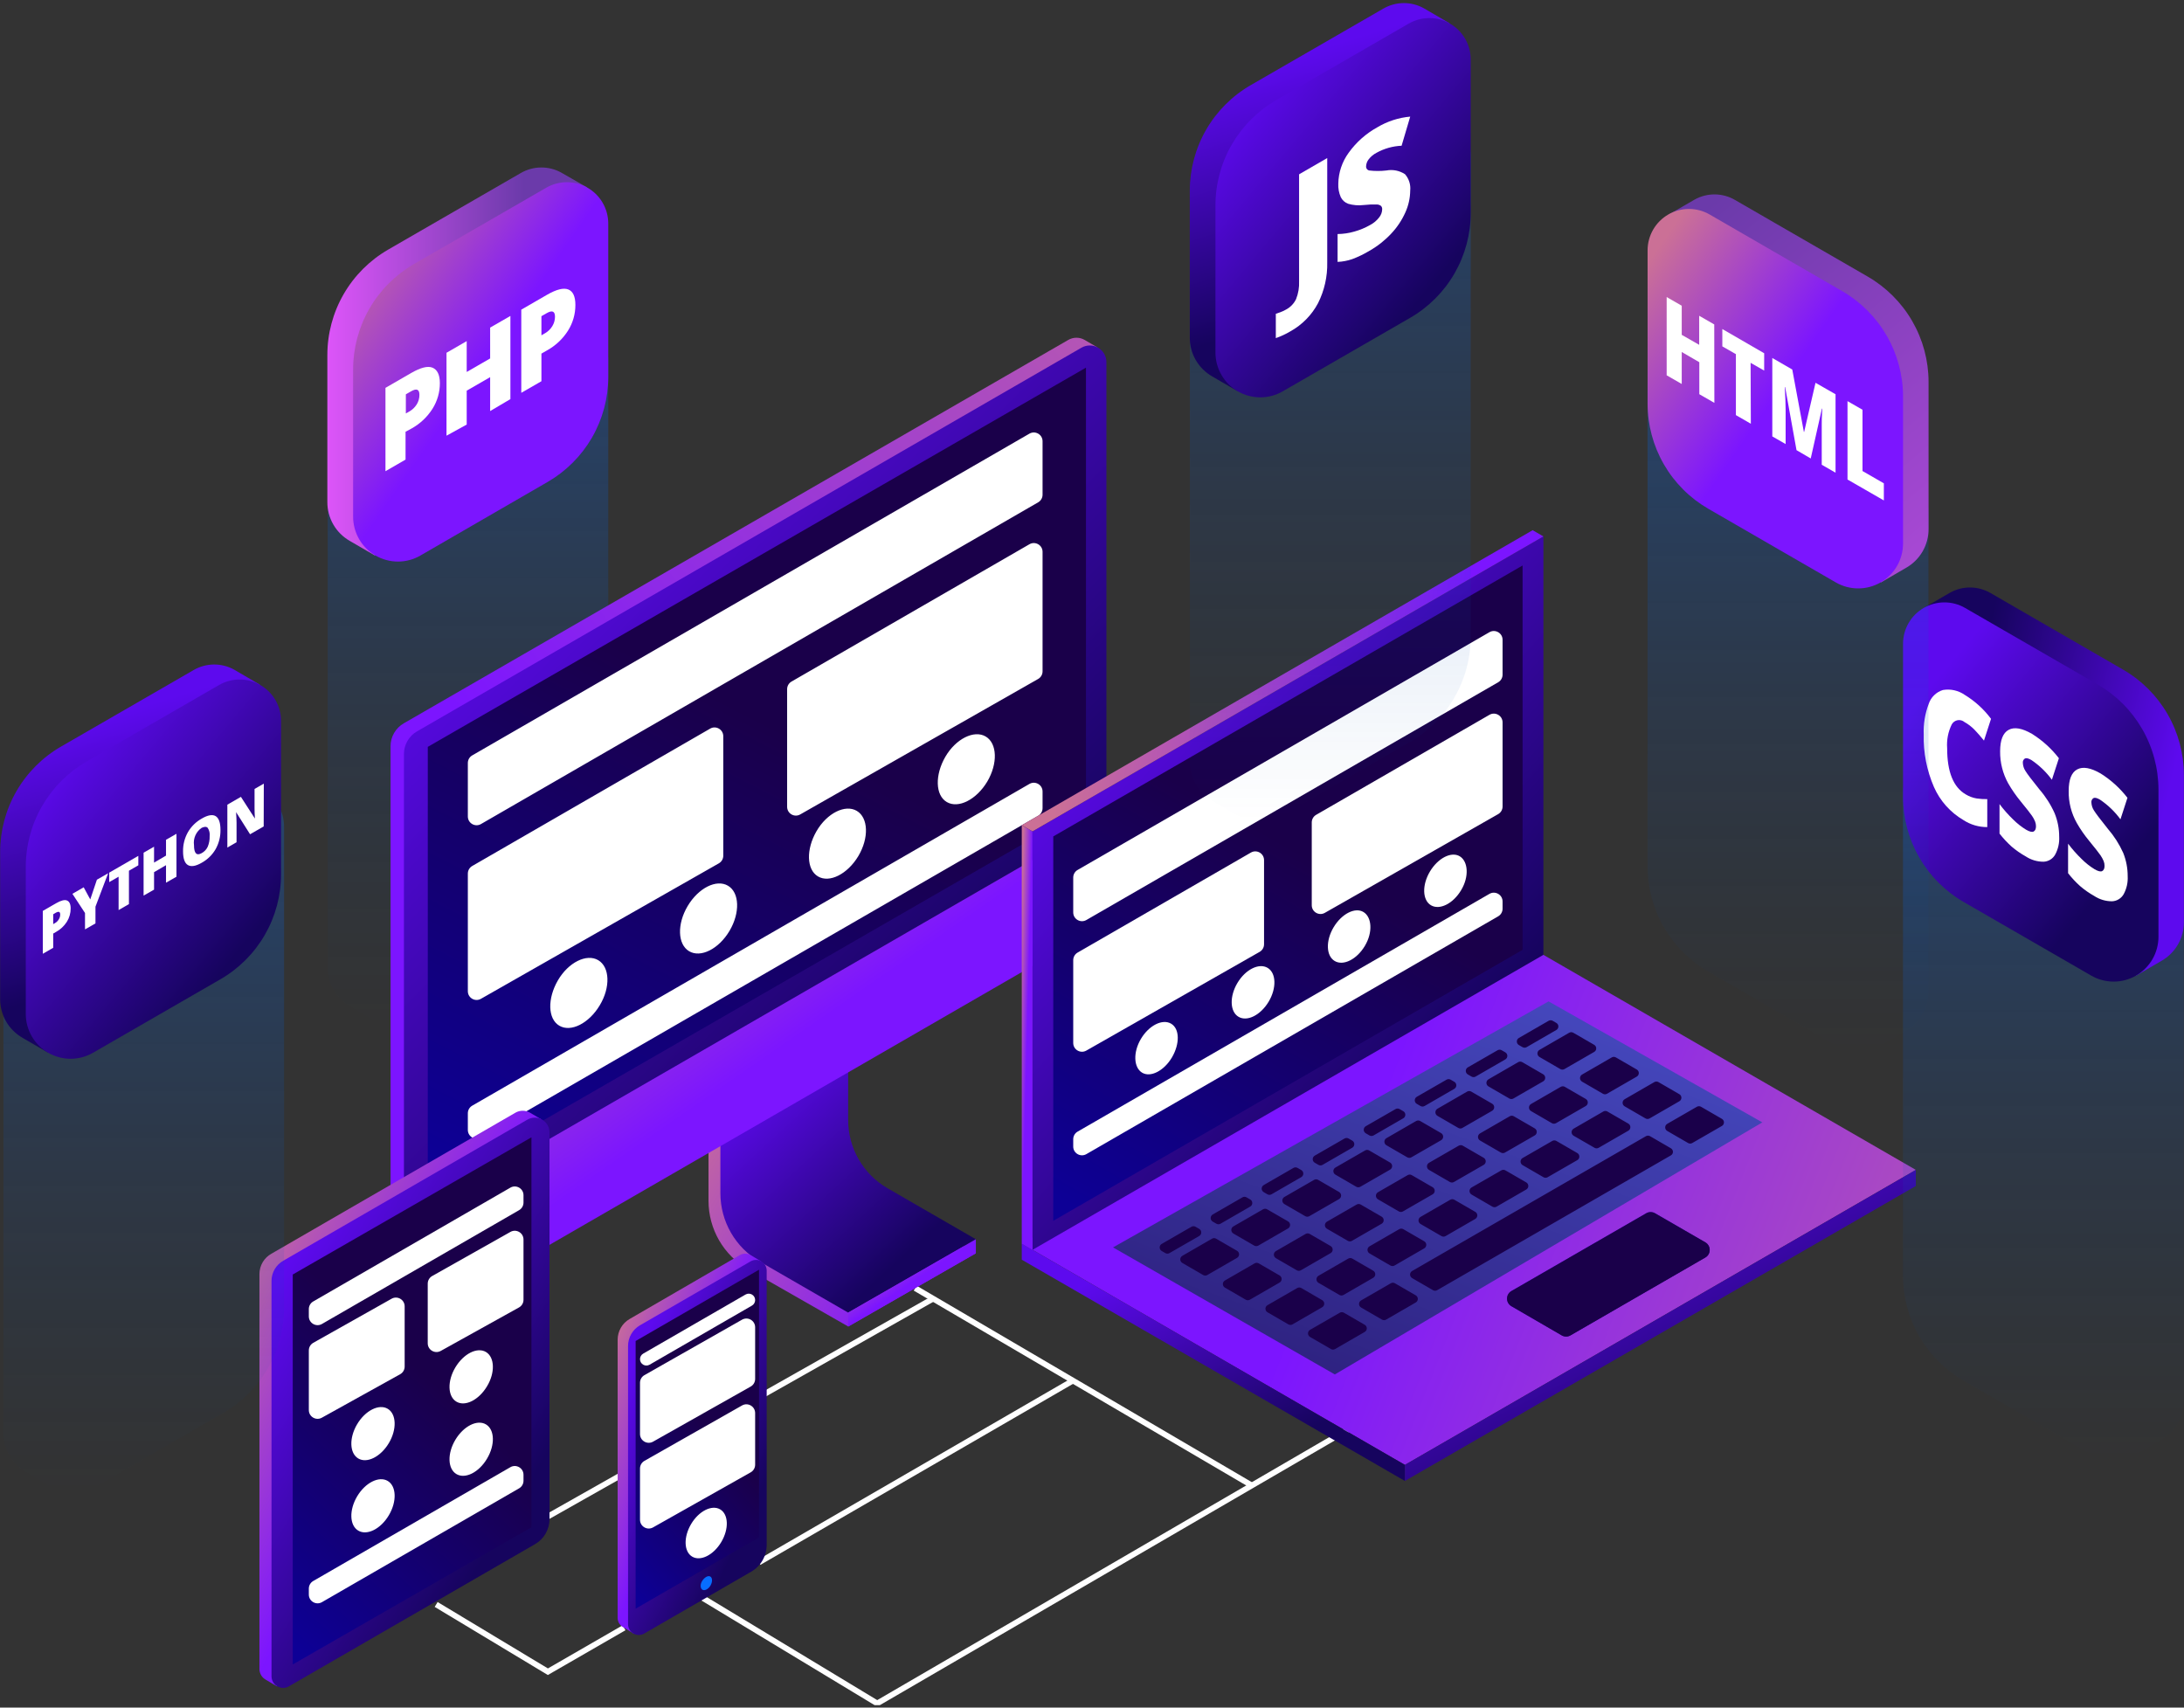 <svg width="385" height="301" viewBox="0 0 385 301" fill="none" xmlns="http://www.w3.org/2000/svg">
<rect x="0" y="0" width="385" height="301" fill="#333333" stroke="none"/>
<g clip-path="url(#clip0_2099_10639)">
<path d="M68.434 68.179L91.797 54.669C92.882 54.039 94.111 53.701 95.365 53.688C96.62 53.675 97.856 53.988 98.953 54.595L103.474 57.23C104.608 57.851 105.555 58.766 106.215 59.878C106.875 60.99 107.224 62.259 107.225 63.553V148.459C107.225 152.212 106.237 155.9 104.359 159.15C102.482 162.401 99.781 165.099 96.529 166.974L74.104 179.978C72.901 180.685 71.531 181.058 70.136 181.058C68.741 181.058 67.371 180.685 66.169 179.978L61.711 177.386C60.506 176.698 59.507 175.702 58.814 174.5C58.121 173.298 57.761 171.934 57.77 170.547V86.768C57.763 83.007 58.745 79.31 60.616 76.047C62.488 72.785 65.184 70.072 68.434 68.179Z" fill="url(#paint0_linear_2099_10639)"/>
<path d="M123.454 281.419L154.636 300.261L239.395 250.953" stroke="white" strokeWidth="0.386" strokeMiterlimit="10" strokeLinecap="round"/>
<path d="M110.008 286.93L96.582 294.675L76.887 282.82" stroke="white" strokeWidth="0.386" strokeMiterlimit="10" strokeLinecap="round"/>
<path d="M161.328 227.063L220.616 261.807" stroke="white" strokeWidth="0.386" strokeMiterlimit="10" strokeLinecap="round"/>
<path d="M95.37 268.003L164.49 228.917" stroke="white" strokeWidth="0.386" strokeMiterlimit="10" strokeLinecap="round"/>
<path d="M133.803 275.401L189.139 243.365" stroke="white" strokeWidth="0.386" strokeMiterlimit="10" strokeLinecap="round"/>
<path d="M172.025 220.919L156.46 211.93C154.348 210.713 152.594 208.961 151.375 206.85C150.155 204.739 149.514 202.344 149.516 199.906L147.408 178.324L124.898 191.254V211.688C124.901 214.126 125.543 216.521 126.762 218.633C127.981 220.745 129.733 222.5 131.843 223.722L149.516 233.818L172.025 220.919Z" fill="url(#paint1_linear_2099_10639)"/>
<path d="M172.025 218.443L156.46 209.454C154.348 208.233 152.595 206.479 151.376 204.366C150.157 202.254 149.515 199.858 149.515 197.419V179.441L126.995 192.371V210.349C126.995 212.788 127.637 215.184 128.856 217.297C130.075 219.409 131.828 221.164 133.94 222.384L149.515 231.373L172.025 218.443Z" fill="url(#paint2_linear_2099_10639)"/>
<path d="M126.996 192.371L124.898 191.254L147.418 178.26L149.516 179.451L126.996 192.371Z" fill="#C9C9C9"/>
<path d="M149.516 233.849V231.373L172.025 218.443V220.919L149.516 233.849Z" fill="url(#paint3_linear_2099_10639)"/>
<path d="M88.099 213.121L71.238 215.566L68.835 214.175V229.002C68.834 229.354 68.919 229.701 69.083 230.014C69.246 230.326 69.483 230.593 69.773 230.793L69.868 230.846L70.026 230.941L72.608 232.437L73.535 231.521L73.335 230.224L190.772 162.422C191.349 162.089 191.828 161.609 192.161 161.032C192.494 160.455 192.669 159.8 192.669 159.134V154.381L88.099 213.121Z" fill="#848484"/>
<path d="M188.285 59.938L71.164 127.509C70.46 127.917 69.875 128.502 69.469 129.207C69.062 129.911 68.847 130.71 68.846 131.524V214.175L71.206 215.566L88.067 213.121L192.648 154.402V62.425C192.646 62.162 192.611 61.9 192.543 61.645L193.069 61.846L193.449 61.234L191.236 59.938C190.79 59.672 190.28 59.531 189.76 59.531C189.241 59.531 188.731 59.672 188.285 59.938Z" fill="url(#paint4_linear_2099_10639)"/>
<path d="M71.206 215.566L195.04 144.075V160.546C195.04 161.212 194.865 161.867 194.532 162.444C194.199 163.022 193.72 163.501 193.143 163.834L74.526 232.332C74.189 232.523 73.808 232.622 73.42 232.621C73.033 232.619 72.653 232.516 72.317 232.323C71.982 232.129 71.703 231.851 71.508 231.516C71.313 231.181 71.209 230.801 71.206 230.414V215.566Z" fill="url(#paint5_linear_2099_10639)"/>
<path d="M73.524 128.911L190.645 61.287C191.09 61.031 191.595 60.895 192.108 60.895C192.622 60.894 193.126 61.029 193.572 61.285C194.017 61.541 194.387 61.91 194.644 62.354C194.902 62.799 195.038 63.303 195.04 63.816V144.075L71.206 215.566V132.915C71.206 132.103 71.42 131.304 71.827 130.601C72.234 129.898 72.82 129.315 73.524 128.911Z" fill="url(#paint6_linear_2099_10639)"/>
<path d="M75.411 131.65L191.436 64.807V142.368L75.411 209.222V131.65Z" fill="url(#paint7_linear_2099_10639)"/>
<path fill-rule="evenodd" clip-rule="evenodd" d="M83.243 133.155C82.766 133.43 82.472 133.94 82.472 134.491V143.92C82.472 145.108 83.758 145.851 84.787 145.257L183.014 88.542C183.491 88.266 183.785 87.757 183.785 87.205V77.777C183.785 76.588 182.499 75.846 181.47 76.44L83.243 133.155ZM83.243 194.898C82.766 195.173 82.472 195.683 82.472 196.234V199.171C82.472 200.36 83.758 201.102 84.787 200.508L183.014 143.794C183.491 143.518 183.785 143.008 183.785 142.457V139.52C183.785 138.331 182.499 137.589 181.47 138.183L83.243 194.898ZM82.472 153.987C82.472 153.435 82.766 152.926 83.243 152.65L125.186 128.435C126.215 127.841 127.501 128.583 127.501 129.772V150.839C127.501 151.394 127.203 151.906 126.721 152.18L84.779 176.062C83.75 176.648 82.472 175.904 82.472 174.72V153.987ZM139.528 120.14C139.05 120.416 138.756 120.925 138.756 121.477V142.221C138.756 143.405 140.034 144.148 141.063 143.562L183.006 119.681C183.488 119.406 183.785 118.894 183.785 118.339V97.272C183.785 96.083 182.499 95.341 181.47 95.935L139.528 120.14ZM105.719 177.218C103.822 180.379 100.64 182.012 98.595 180.801C96.551 179.589 96.488 176.027 98.332 172.834C100.176 169.641 103.411 168.039 105.456 169.251C107.5 170.463 107.648 174.025 105.719 177.218ZM128.335 156.129C130.372 157.338 130.489 160.903 128.597 164.091C126.705 167.279 123.519 168.884 121.482 167.675C119.445 166.466 119.328 162.901 121.22 159.713C123.112 156.525 126.298 154.92 128.335 156.129ZM151.307 150.904C149.411 154.065 146.228 155.698 144.194 154.487C142.16 153.275 142.087 149.713 143.931 146.52C145.775 143.327 149.01 141.725 151.044 142.937C153.078 144.149 153.204 147.711 151.307 150.904ZM166.904 141.377C168.948 142.579 172.131 140.945 174.028 137.784C175.914 134.601 175.809 131.039 173.764 129.827C171.72 128.616 168.485 130.228 166.641 133.41C164.796 136.593 164.86 140.176 166.904 141.377Z" fill="white"/>
<path d="M180.118 219.212L247.657 258.214L337.727 206.218L270.177 167.217L180.118 219.212Z" fill="url(#paint8_linear_2099_10639)"/>
<path d="M196.208 219.879L235.308 242.273L310.663 197.841L272.985 176.514L196.208 219.879Z" fill="url(#paint9_linear_2099_10639)"/>
<path d="M180.118 219.212V222.047L247.657 261.048V258.214L180.118 219.212Z" fill="url(#paint10_linear_2099_10639)"/>
<path d="M247.657 258.214L337.727 206.218V209.053L247.657 261.048V258.214Z" fill="url(#paint11_linear_2099_10639)"/>
<path d="M182.015 220.308V146.551L272.074 94.556V168.313L182.015 220.308Z" fill="url(#paint12_linear_2099_10639)"/>
<path d="M185.672 215.197V147.436L268.407 99.677V167.427L185.672 215.197Z" fill="url(#paint13_linear_2099_10639)"/>
<path d="M182.015 220.308L180.118 219.212V145.456L182.015 146.552V220.308Z" fill="url(#paint14_linear_2099_10639)"/>
<path d="M180.118 145.455L270.177 93.46L272.074 94.556L182.015 146.551L180.118 145.455Z" fill="url(#paint15_linear_2099_10639)"/>
<path fill-rule="evenodd" clip-rule="evenodd" d="M274.351 180.308C274.832 180.586 274.832 181.281 274.35 181.559L269.117 184.582C268.893 184.711 268.618 184.711 268.395 184.582L267.752 184.212C267.269 183.934 267.269 183.238 267.751 182.96L272.991 179.939C273.214 179.81 273.49 179.81 273.713 179.939L274.351 180.308ZM265.356 185.495C265.837 185.774 265.837 186.468 265.355 186.746L260.123 189.768C259.899 189.898 259.623 189.897 259.399 189.768L258.752 189.392C258.271 189.113 258.272 188.418 258.754 188.141L263.996 185.126C264.219 184.997 264.494 184.997 264.717 185.126L265.356 185.495ZM250.405 194.955C250.629 195.085 250.905 195.085 251.129 194.956L256.361 191.934C256.842 191.656 256.843 190.962 256.361 190.683L255.723 190.314C255.5 190.185 255.225 190.185 255.001 190.314L249.76 193.329C249.278 193.606 249.277 194.301 249.757 194.58L250.405 194.955ZM247.372 195.871C247.855 196.149 247.855 196.845 247.373 197.123L242.134 200.144C241.911 200.273 241.635 200.273 241.411 200.143L240.763 199.767C240.282 199.488 240.284 198.793 240.766 198.516L246.008 195.5C246.231 195.372 246.506 195.372 246.729 195.501L247.372 195.871ZM232.416 205.331C232.64 205.46 232.915 205.461 233.139 205.332L238.378 202.311C238.86 202.032 238.86 201.336 238.377 201.059L237.734 200.688C237.511 200.56 237.236 200.56 237.013 200.688L231.77 203.704C231.289 203.981 231.287 204.676 231.768 204.955L232.416 205.331ZM229.39 206.245C229.87 206.524 229.869 207.218 229.388 207.496L224.145 210.519C223.921 210.648 223.645 210.648 223.422 210.518L222.773 210.142C222.292 209.863 222.293 209.169 222.774 208.891L228.017 205.867C228.241 205.738 228.517 205.739 228.741 205.868L229.39 206.245ZM214.428 215.706C214.651 215.836 214.927 215.836 215.151 215.707L220.394 212.683C220.875 212.406 220.876 211.712 220.396 211.433L219.746 211.056C219.523 210.926 219.247 210.926 219.023 211.055L213.78 214.079C213.299 214.356 213.298 215.05 213.778 215.329L214.428 215.706ZM211.4 216.62C211.881 216.899 211.88 217.593 211.398 217.871L206.155 220.886C205.932 221.015 205.658 221.014 205.435 220.886L204.791 220.516C204.308 220.238 204.308 219.542 204.79 219.264L210.029 216.243C210.253 216.114 210.529 216.114 210.752 216.244L211.4 216.62ZM275.061 188.446C275.285 188.576 275.56 188.576 275.784 188.447L281.026 185.424C281.508 185.147 281.508 184.452 281.027 184.173L277.342 182.04C277.118 181.911 276.843 181.911 276.619 182.04L271.385 185.063C270.904 185.341 270.903 186.035 271.383 186.314L275.061 188.446ZM272.033 189.361C272.514 189.64 272.513 190.334 272.032 190.612L266.79 193.635C266.566 193.764 266.29 193.764 266.067 193.634L262.389 191.501C261.909 191.223 261.909 190.529 262.39 190.251L267.625 187.228C267.849 187.098 268.124 187.099 268.348 187.228L272.033 189.361ZM257.073 198.821C257.296 198.951 257.572 198.951 257.796 198.822L263.038 195.799C263.519 195.522 263.52 194.827 263.039 194.549L259.354 192.415C259.13 192.286 258.854 192.286 258.631 192.415L253.396 195.438C252.915 195.716 252.915 196.41 253.395 196.689L257.073 198.821ZM254.043 199.736C254.524 200.014 254.523 200.71 254.041 200.987L248.801 204.001C248.577 204.13 248.302 204.13 248.079 204.001L244.404 201.876C243.922 201.598 243.922 200.903 244.404 200.625L249.636 197.603C249.86 197.474 250.136 197.474 250.359 197.603L254.043 199.736ZM239.084 209.187C239.307 209.317 239.583 209.317 239.806 209.189L245.046 206.175C245.528 205.897 245.529 205.202 245.048 204.923L241.364 202.791C241.141 202.661 240.865 202.661 240.641 202.79L235.409 205.804C234.927 206.082 234.926 206.776 235.407 207.055L239.084 209.187ZM236.054 210.111C236.535 210.389 236.534 211.085 236.052 211.362L230.812 214.376C230.588 214.505 230.313 214.504 230.09 214.375L226.413 212.243C225.932 211.964 225.933 211.269 226.415 210.992L231.647 207.977C231.871 207.849 232.146 207.849 232.37 207.978L236.054 210.111ZM221.094 219.562C221.318 219.692 221.593 219.692 221.817 219.563L227.057 216.541C227.539 216.263 227.539 215.568 227.057 215.29L223.374 213.165C223.151 213.036 222.876 213.036 222.653 213.165L217.42 216.179C216.938 216.457 216.937 217.151 217.418 217.43L221.094 219.562ZM218.066 220.477C218.547 220.755 218.546 221.45 218.065 221.728L212.823 224.751C212.599 224.88 212.323 224.879 212.1 224.75L208.422 222.617C207.942 222.338 207.942 221.644 208.423 221.366L213.658 218.343C213.882 218.214 214.157 218.214 214.381 218.344L218.066 220.477ZM282.567 192.796C282.79 192.926 283.066 192.926 283.29 192.797L288.532 189.774C289.013 189.496 289.014 188.801 288.533 188.523L284.848 186.39C284.624 186.26 284.348 186.26 284.125 186.39L278.89 189.413C278.409 189.69 278.409 190.384 278.889 190.663L282.567 192.796ZM279.538 193.71C280.019 193.989 280.018 194.684 279.537 194.961L274.295 197.984C274.071 198.113 273.795 198.113 273.572 197.983L269.894 195.851C269.414 195.572 269.414 194.878 269.895 194.6L275.13 191.577C275.353 191.448 275.629 191.448 275.853 191.577L279.538 193.71ZM264.578 203.162C264.801 203.291 265.076 203.291 265.3 203.163L270.541 200.148C271.023 199.871 271.024 199.176 270.542 198.897L266.859 196.765C266.635 196.635 266.359 196.635 266.135 196.765L260.903 199.787C260.422 200.065 260.421 200.759 260.903 201.038L264.578 203.162ZM261.548 204.085C262.029 204.364 262.028 205.059 261.546 205.336L256.306 208.35C256.083 208.479 255.807 208.479 255.584 208.349L251.907 206.217C251.426 205.938 251.427 205.243 251.909 204.966L257.142 201.952C257.365 201.823 257.641 201.823 257.864 201.952L261.548 204.085ZM246.589 213.537C246.812 213.666 247.088 213.667 247.311 213.538L252.551 210.524C253.033 210.246 253.034 209.551 252.553 209.272L248.869 207.14C248.646 207.011 248.37 207.01 248.146 207.139L242.914 210.153C242.432 210.431 242.431 211.125 242.912 211.404L246.589 213.537ZM243.559 214.46C244.04 214.739 244.039 215.434 243.557 215.711L238.317 218.726C238.093 218.854 237.818 218.854 237.595 218.724L233.918 216.592C233.437 216.313 233.438 215.619 233.92 215.341L239.152 212.327C239.376 212.198 239.651 212.198 239.875 212.328L243.559 214.46ZM228.599 223.912C228.823 224.041 229.098 224.042 229.322 223.912L234.564 220.89C235.046 220.612 235.046 219.917 234.565 219.639L230.88 217.506C230.656 217.376 230.381 217.376 230.157 217.505L224.923 220.528C224.442 220.806 224.441 221.5 224.921 221.779L228.599 223.912ZM225.571 224.826C226.052 225.105 226.051 225.799 225.57 226.077L220.328 229.1C220.104 229.229 219.828 229.229 219.605 229.099L215.927 226.966C215.447 226.688 215.448 225.994 215.928 225.716L221.163 222.693C221.387 222.564 221.662 222.564 221.886 222.693L225.571 224.826ZM290.072 197.145C290.295 197.275 290.571 197.275 290.795 197.146L296.037 194.123C296.518 193.845 296.519 193.151 296.038 192.872L292.353 190.739C292.129 190.61 291.853 190.609 291.63 190.739L286.395 193.762C285.914 194.04 285.914 194.734 286.394 195.012L290.072 197.145ZM287.044 198.059C287.525 198.338 287.524 199.033 287.042 199.31L281.81 202.325C281.587 202.453 281.312 202.453 281.089 202.324L277.405 200.199C276.923 199.921 276.923 199.226 277.405 198.948L282.636 195.926C282.86 195.797 283.136 195.797 283.359 195.927L287.044 198.059ZM272.093 207.511C272.316 207.64 272.591 207.64 272.815 207.512L278.047 204.498C278.528 204.22 278.529 203.525 278.048 203.247L274.363 201.114C274.14 200.985 273.864 200.984 273.641 201.113L268.409 204.127C267.927 204.404 267.927 205.099 268.408 205.378L272.093 207.511ZM269.053 208.425C269.535 208.704 269.534 209.399 269.052 209.677L263.811 212.699C263.588 212.828 263.312 212.828 263.088 212.698L259.413 210.567C258.932 210.288 258.933 209.593 259.415 209.316L264.657 206.3C264.88 206.172 265.155 206.172 265.378 206.301L269.053 208.425ZM254.104 217.886C254.327 218.015 254.603 218.016 254.827 217.886L260.06 214.864C260.541 214.586 260.542 213.891 260.061 213.613L256.375 211.48C256.151 211.35 255.876 211.35 255.652 211.479L250.419 214.502C249.937 214.78 249.937 215.474 250.418 215.752L254.104 217.886ZM251.066 218.801C251.547 219.079 251.546 219.774 251.065 220.051L245.832 223.074C245.608 223.203 245.332 223.203 245.109 223.074L241.423 220.94C240.942 220.662 240.942 219.967 241.424 219.689L246.657 216.667C246.881 216.538 247.156 216.538 247.38 216.667L251.066 218.801ZM236.116 228.261C236.339 228.391 236.615 228.391 236.839 228.262L242.073 225.239C242.554 224.961 242.555 224.267 242.074 223.988L238.397 221.855C238.173 221.726 237.897 221.725 237.673 221.854L232.432 224.877C231.95 225.155 231.95 225.85 232.431 226.128L236.116 228.261ZM233.079 229.176C233.559 229.454 233.559 230.148 233.078 230.426L227.843 233.449C227.62 233.578 227.344 233.578 227.12 233.449L223.435 231.316C222.954 231.037 222.955 230.342 223.436 230.065L228.678 227.042C228.902 226.913 229.178 226.913 229.401 227.043L233.079 229.176ZM297.587 201.485C297.81 201.614 298.086 201.615 298.309 201.486L303.541 198.472C304.022 198.195 304.023 197.5 303.542 197.221L299.857 195.088C299.634 194.959 299.358 194.959 299.135 195.087L293.903 198.101C293.421 198.379 293.421 199.074 293.902 199.352L297.587 201.485ZM294.55 202.409C295.031 202.687 295.03 203.382 294.549 203.659L253.338 227.424C253.114 227.553 252.838 227.552 252.615 227.423L248.93 225.29C248.449 225.011 248.449 224.317 248.931 224.039L290.151 200.275C290.374 200.146 290.65 200.147 290.874 200.276L294.55 202.409ZM243.62 232.61C243.843 232.74 244.119 232.74 244.343 232.611L249.577 229.588C250.058 229.31 250.059 228.616 249.578 228.337L245.901 226.204C245.677 226.075 245.401 226.074 245.177 226.204L239.936 229.226C239.454 229.504 239.453 230.199 239.935 230.477L243.62 232.61ZM240.583 233.525C241.063 233.804 241.063 234.498 240.582 234.775L235.348 237.799C235.124 237.928 234.848 237.928 234.624 237.798L230.939 235.665C230.458 235.387 230.459 234.692 230.94 234.414L236.182 231.391C236.406 231.262 236.682 231.263 236.906 231.392L240.583 233.525Z" fill="url(#paint16_linear_2099_10639)"/>
<path d="M275.302 235.383C275.78 235.659 276.369 235.66 276.847 235.384L300.616 221.662C301.645 221.068 301.645 219.584 300.617 218.989L291.748 213.859C291.271 213.583 290.682 213.583 290.204 213.858L266.434 227.572C265.405 228.166 265.404 229.65 266.432 230.245L275.302 235.383Z" fill="url(#paint17_linear_2099_10639)"/>
<path d="M275.302 235.383C275.78 235.659 276.369 235.66 276.847 235.384L300.616 221.662C301.645 221.068 301.645 219.584 300.617 218.989L291.748 213.859C291.271 213.583 290.682 213.583 290.204 213.858L266.434 227.572C265.405 228.166 265.404 229.65 266.432 230.245L275.302 235.383Z" fill="url(#paint18_linear_2099_10639)"/>
<path d="M189.191 154.683C189.191 154.131 189.486 153.621 189.963 153.346L262.561 111.437C263.59 110.843 264.876 111.585 264.876 112.774V118.925C264.876 119.477 264.582 119.986 264.104 120.262L191.507 162.171C190.478 162.765 189.191 162.022 189.191 160.834V154.683Z" fill="white"/>
<path d="M189.191 200.808C189.191 200.257 189.486 199.747 189.963 199.471L262.561 157.562C263.59 156.968 264.876 157.711 264.876 158.899V160.182C264.876 160.733 264.582 161.243 264.105 161.519L191.507 203.438C190.478 204.032 189.191 203.289 189.191 202.101V200.808Z" fill="white"/>
<path d="M189.191 169.247C189.191 168.695 189.486 168.185 189.964 167.91L220.514 150.28C221.543 149.686 222.829 150.429 222.829 151.617V166.446C222.829 167.001 222.532 167.513 222.049 167.788L191.499 185.188C190.47 185.774 189.191 185.03 189.191 183.846V169.247Z" fill="white"/>
<path d="M231.239 144.967C231.239 144.415 231.534 143.905 232.011 143.63L262.562 126C263.591 125.406 264.877 126.149 264.877 127.337V142.166C264.877 142.721 264.579 143.233 264.097 143.508L233.547 160.907C232.518 161.494 231.239 160.75 231.239 159.566V144.967Z" fill="white"/>
<path d="M206.59 186.396C205.178 188.778 202.797 189.979 201.321 189.073C199.846 188.167 199.709 185.511 201.121 183.13C202.533 180.748 204.915 179.547 206.443 180.442C207.971 181.338 208.003 183.994 206.59 186.396Z" fill="white"/>
<path d="M223.651 176.554C222.228 178.935 219.857 180.137 218.329 179.23C216.801 178.324 216.717 175.658 218.129 173.276C219.541 170.895 221.923 169.704 223.451 170.6C224.979 171.495 225.063 174.172 223.651 176.554Z" fill="white"/>
<path d="M240.607 166.722C239.194 169.103 236.813 170.305 235.285 169.398C233.757 168.492 233.672 165.826 235.095 163.444C236.518 161.063 238.889 159.861 240.364 160.768C241.84 161.674 242.029 164.34 240.607 166.722Z" fill="white"/>
<path d="M257.584 156.889C256.172 159.281 253.79 160.472 252.262 159.577C250.734 158.681 250.65 156.004 252.073 153.622C253.495 151.241 255.866 150.039 257.342 150.946C258.817 151.852 258.996 154.539 257.584 156.889Z" fill="white"/>
<path d="M90.881 196.123L47.843 220.993C47.21 221.346 46.681 221.861 46.311 222.484C45.941 223.108 45.742 223.819 45.735 224.544V294.18C45.734 294.556 45.83 294.926 46.015 295.253C46.2 295.58 46.467 295.853 46.789 296.045L48.834 297.257L93.536 272.314C94.425 271.793 95.158 271.043 95.657 270.142C96.156 269.241 96.402 268.222 96.371 267.192L94.706 207.841V198.357C94.702 198.122 94.67 197.889 94.611 197.661L95.075 197.84L95.412 197.303L93.452 196.144C93.063 195.916 92.62 195.794 92.169 195.79C91.718 195.787 91.274 195.901 90.881 196.123Z" fill="url(#paint19_linear_2099_10639)"/>
<path d="M49.94 222.226L92.978 197.356C93.372 197.128 93.819 197.009 94.274 197.009C94.729 197.009 95.176 197.128 95.57 197.356C95.964 197.583 96.292 197.91 96.519 198.304C96.747 198.698 96.867 199.145 96.867 199.6V267.761C96.87 268.661 96.635 269.546 96.185 270.325C95.735 271.104 95.087 271.751 94.306 272.198L50.92 297.257C50.61 297.434 50.258 297.527 49.901 297.525C49.544 297.524 49.193 297.429 48.884 297.25C48.575 297.071 48.318 296.814 48.139 296.505C47.96 296.195 47.865 295.844 47.864 295.487V225.777C47.866 225.055 48.059 224.345 48.423 223.721C48.788 223.098 49.311 222.582 49.94 222.226Z" fill="url(#paint20_linear_2099_10639)"/>
<path d="M51.605 224.66L93.684 200.475V269.215L51.605 293.4V224.66Z" fill="url(#paint21_linear_2099_10639)"/>
<path d="M54.441 230.747C54.441 230.195 54.736 229.685 55.213 229.41L89.969 209.346C90.998 208.752 92.284 209.495 92.284 210.683V211.977C92.284 212.528 91.99 213.038 91.512 213.313L56.757 233.377C55.728 233.971 54.441 233.228 54.441 232.04V230.747Z" fill="white"/>
<path d="M54.441 280.023C54.441 279.471 54.736 278.962 55.213 278.686L89.969 258.623C90.998 258.029 92.284 258.771 92.284 259.96V261.011C92.284 261.562 91.99 262.072 91.512 262.347L56.757 282.411C55.728 283.005 54.441 282.262 54.441 281.074V280.023Z" fill="white"/>
<path d="M54.441 238.04C54.441 237.482 54.742 236.968 55.228 236.695L69.033 228.926C70.062 228.347 71.334 229.091 71.334 230.272V240.887C71.334 241.447 71.03 241.964 70.54 242.236L56.734 249.901C55.706 250.472 54.441 249.728 54.441 248.551V238.04Z" fill="white"/>
<path d="M75.401 226.268C75.401 225.711 75.702 225.197 76.187 224.923L89.982 217.147C91.011 216.567 92.284 217.311 92.284 218.492V229.116C92.284 229.676 91.98 230.193 91.49 230.465L77.695 238.129C76.666 238.7 75.401 237.956 75.401 236.779V226.268Z" fill="white"/>
<path d="M68.552 254.367C67.119 256.78 64.706 258.003 63.157 257.086C61.608 256.169 61.523 253.461 62.956 251.048C64.389 248.634 66.813 247.412 68.352 248.329C69.89 249.246 69.985 251.954 68.552 254.367Z" fill="white"/>
<path d="M85.855 244.356C84.422 246.769 82.009 247.991 80.46 247.075C78.911 246.158 78.826 243.45 80.27 241.036C81.714 238.623 84.117 237.401 85.666 238.317C87.215 239.234 87.299 241.985 85.855 244.356Z" fill="white"/>
<path d="M68.552 267.087C67.119 269.51 64.706 270.722 63.157 269.805C61.608 268.889 61.523 266.18 62.956 263.767C64.389 261.354 66.813 260.131 68.352 261.048C69.89 261.965 69.985 264.673 68.552 267.087Z" fill="white"/>
<path d="M85.855 257.117C84.422 259.541 82.009 260.753 80.46 259.836C78.911 258.919 78.826 256.211 80.27 253.798C81.714 251.385 84.117 250.162 85.666 251.079C87.215 251.996 87.299 254.704 85.855 257.117Z" fill="white"/>
<path d="M134.172 222.342L132.318 221.235C132.029 221.07 131.702 220.983 131.369 220.983C131.037 220.983 130.71 221.07 130.421 221.235L110.988 232.5C110.35 232.869 109.819 233.399 109.449 234.037C109.079 234.675 108.883 235.399 108.881 236.136V285.191C108.881 285.565 108.992 285.929 109.2 286.239C109.409 286.549 109.705 286.789 110.051 286.93L111.758 287.984L112.306 287.109L111.526 284.464L128.45 274.685C129.279 274.206 129.966 273.518 130.444 272.689C130.921 271.86 131.171 270.92 131.169 269.964V224.47H133.013L134.172 222.342Z" fill="url(#paint22_linear_2099_10639)"/>
<path d="M110.714 286.298V237.243C110.716 236.505 110.912 235.781 111.282 235.143C111.652 234.505 112.183 233.976 112.822 233.607L132.317 222.342C132.604 222.175 132.93 222.087 133.262 222.086C133.594 222.085 133.92 222.172 134.207 222.338C134.495 222.504 134.734 222.742 134.899 223.03C135.065 223.317 135.152 223.643 135.152 223.975V272.324C135.151 273.281 134.898 274.221 134.419 275.05C133.94 275.879 133.251 276.567 132.422 277.045L113.57 287.942C113.281 288.111 112.953 288.201 112.618 288.202C112.283 288.203 111.954 288.116 111.664 287.949C111.374 287.782 111.134 287.541 110.967 287.251C110.8 286.961 110.713 286.632 110.714 286.298Z" fill="url(#paint23_linear_2099_10639)"/>
<path d="M112.052 283.558V236.379L133.802 223.817V270.996L112.052 283.558Z" fill="url(#paint24_linear_2099_10639)"/>
<path d="M112.052 283.558V236.379L133.802 223.817V270.996L112.052 283.558Z" fill="url(#paint25_linear_2099_10639)"/>
<path d="M125.235 279.501C124.856 280.143 124.181 280.46 123.813 280.217C123.444 279.975 123.38 279.269 123.813 278.626C124.245 277.983 124.866 277.667 125.235 277.909C125.604 278.152 125.615 278.868 125.235 279.501Z" fill="#076EFF"/>
<path fill-rule="evenodd" clip-rule="evenodd" d="M113.385 238.603C113.036 238.805 112.821 239.177 112.821 239.579C112.821 240.447 113.761 240.989 114.512 240.555L132.554 230.139C132.903 229.937 133.118 229.565 133.118 229.162C133.118 228.295 132.179 227.753 131.427 228.186L113.385 238.603ZM113.603 257.506C113.12 257.781 112.821 258.293 112.821 258.849V267.89C112.821 269.071 114.094 269.815 115.123 269.235L132.332 259.531C132.818 259.257 133.118 258.744 133.118 258.186V249.083C133.118 247.9 131.841 247.156 130.812 247.74L113.603 257.506ZM127.153 271.808C125.793 274.105 123.496 275.264 122.021 274.389C120.545 273.515 120.472 270.943 121.831 268.646C123.19 266.349 125.498 265.19 126.963 266.064C128.428 266.939 128.523 269.5 127.153 271.808ZM113.603 242.395C113.12 242.669 112.821 243.182 112.821 243.737V252.777C112.821 253.959 114.095 254.702 115.124 254.122L132.333 244.409C132.818 244.135 133.118 243.622 133.118 243.065V233.962C133.118 232.778 131.841 232.035 130.812 232.62L113.603 242.395Z" fill="white"/>
<path d="M220.468 32.012L243.842 18.513C244.925 17.882 246.153 17.545 247.406 17.534C248.659 17.523 249.893 17.838 250.987 18.45L255.508 21.074C256.641 21.696 257.587 22.61 258.247 23.723C258.907 24.835 259.257 26.104 259.259 27.397V112.25C259.258 116.003 258.27 119.691 256.395 122.942C254.519 126.194 251.822 128.895 248.574 130.776L226.085 143.748C224.882 144.455 223.513 144.828 222.118 144.828C220.722 144.828 219.353 144.455 218.15 143.748L213.692 141.145C212.489 140.458 211.491 139.464 210.798 138.264C210.105 137.064 209.744 135.702 209.751 134.317V50.591C209.749 46.826 210.739 43.127 212.62 39.866C214.502 36.604 217.208 33.896 220.468 32.012Z" fill="url(#paint26_linear_2099_10639)"/>
<path d="M255.509 4.086L250.988 1.452C249.892 0.844 248.658 0.531 247.405 0.544C246.153 0.557 244.925 0.895 243.843 1.525L220.469 15.014C217.209 16.898 214.501 19.606 212.618 22.867C210.735 26.128 209.743 29.827 209.741 33.593V59.506C209.734 60.893 210.095 62.257 210.787 63.459C211.48 64.661 212.479 65.657 213.683 66.346L218.14 68.938C218.14 68.938 218.836 67.336 218.815 67.284C218.605 67.057 218.38 66.846 218.14 66.651C218.986 66.49 219.798 66.187 220.543 65.755L243.031 52.772C246.281 50.894 248.98 48.193 250.855 44.941C252.731 41.689 253.718 38 253.717 34.246V7.248C253.714 6.533 253.608 5.824 253.401 5.14L254.676 5.446L255.509 4.086Z" fill="url(#paint27_linear_2099_10639)"/>
<path d="M224.958 17.659L248.332 4.16C249.44 3.522 250.698 3.187 251.977 3.189C253.256 3.191 254.512 3.529 255.619 4.169C256.727 4.81 257.646 5.731 258.285 6.839C258.924 7.947 259.26 9.204 259.26 10.483V37.513C259.262 41.266 258.276 44.953 256.4 48.204C254.524 51.454 251.825 54.153 248.574 56.029L226.086 69.001C224.885 69.687 223.526 70.046 222.144 70.042C220.762 70.038 219.404 69.672 218.208 68.98C217.011 68.288 216.017 67.294 215.325 66.097C214.632 64.901 214.266 63.544 214.262 62.162V36.238C214.258 32.475 215.244 28.777 217.122 25.516C218.999 22.255 221.702 19.545 224.958 17.659Z" fill="url(#paint28_linear_2099_10639)"/>
<path d="M227.465 58.41C226.653 58.891 225.795 59.289 224.904 59.601V55.312L225.747 55.017C226.088 54.894 226.416 54.738 226.727 54.553C227.491 54.144 228.104 53.502 228.477 52.72C228.876 51.716 229.056 50.638 229.004 49.558V30.727L233.967 27.86V46.239C234.024 48.738 233.467 51.213 232.344 53.447C231.231 55.538 229.537 57.262 227.465 58.41Z" fill="white"/>
<path d="M248.595 33.593C248.581 34.928 248.286 36.246 247.731 37.461C247.117 38.831 246.276 40.089 245.244 41.181C244.132 42.373 242.846 43.389 241.429 44.194C240.455 44.784 239.429 45.282 238.362 45.68C237.533 45.964 236.667 46.127 235.791 46.165V41.254C236.786 41.244 237.775 41.099 238.731 40.822C239.706 40.553 240.644 40.163 241.524 39.663C242.154 39.333 242.705 38.869 243.136 38.304C243.454 37.908 243.635 37.42 243.652 36.913C243.663 36.802 243.65 36.691 243.616 36.586C243.581 36.481 243.526 36.384 243.452 36.301C243.261 36.153 243.03 36.065 242.788 36.048C241.976 36.02 241.162 36.052 240.354 36.143C239.453 36.251 238.539 36.175 237.667 35.922C237.09 35.716 236.617 35.292 236.35 34.742C236.026 33.999 235.878 33.191 235.917 32.381C235.948 30.416 236.589 28.508 237.751 26.922C239.08 25.067 240.809 23.533 242.809 22.433C244.571 21.379 246.549 20.738 248.595 20.557L247.077 25.689C245.525 25.754 244.01 26.18 242.651 26.933C242.103 27.219 241.625 27.622 241.25 28.113C240.987 28.456 240.836 28.872 240.818 29.304C240.801 29.476 240.85 29.648 240.953 29.786C241.056 29.924 241.207 30.019 241.376 30.052C242.378 30.167 243.389 30.167 244.39 30.052C245.529 29.836 246.708 30.07 247.678 30.706C248.021 31.098 248.279 31.557 248.437 32.054C248.595 32.551 248.649 33.075 248.595 33.593Z" fill="white"/>
<path d="M103.474 33.024L98.953 30.431C97.857 29.822 96.621 29.508 95.366 29.521C94.111 29.534 92.882 29.873 91.798 30.505L68.435 43.994C65.174 45.877 62.465 48.585 60.582 51.846C58.699 55.108 57.708 58.807 57.707 62.573V88.497C57.701 89.883 58.062 91.247 58.754 92.448C59.447 93.65 60.445 94.646 61.648 95.336L66.106 97.928C66.106 97.928 66.802 96.326 66.781 96.263C66.567 96.04 66.338 95.832 66.096 95.641C66.944 95.473 67.759 95.167 68.509 94.735L90.966 81.742C94.216 79.863 96.914 77.162 98.79 73.91C100.665 70.658 101.652 66.97 101.651 63.216V36.196C101.649 35.482 101.543 34.772 101.335 34.088L102.6 34.383L103.474 33.024Z" fill="url(#paint29_linear_2099_10639)"/>
<path d="M72.924 46.576L96.298 33.087C97.407 32.449 98.664 32.115 99.943 32.116C101.222 32.118 102.478 32.456 103.586 33.097C104.693 33.737 105.612 34.658 106.251 35.766C106.89 36.874 107.226 38.131 107.226 39.41V66.43C107.226 70.185 106.237 73.874 104.36 77.126C102.482 80.378 99.782 83.078 96.53 84.956L74.105 97.928C72.903 98.622 71.539 98.987 70.151 98.987C68.764 98.987 67.4 98.621 66.199 97.927C64.997 97.233 63.999 96.234 63.306 95.032C62.613 93.83 62.248 92.466 62.249 91.079V65.207C62.236 61.438 63.216 57.732 65.09 54.461C66.964 51.19 69.666 48.471 72.924 46.576Z" fill="url(#paint30_linear_2099_10639)"/>
<path d="M77.54 67.526C77.546 69.133 77.093 70.709 76.233 72.068C75.312 73.513 74.044 74.705 72.545 75.535L71.491 76.104V81.015L67.95 83.059V68.369L72.492 65.745C74.157 64.786 75.401 64.47 76.233 64.807C77.066 65.144 77.54 66.029 77.54 67.526ZM71.544 72.879L72.197 72.51C72.717 72.206 73.155 71.779 73.472 71.267C73.776 70.769 73.937 70.196 73.936 69.612C73.936 68.622 73.451 68.411 72.46 68.98L71.544 69.507V72.879Z" fill="white"/>
<path d="M89.975 70.35L86.403 72.458V66.483L82.272 68.864V74.839L78.71 76.799V62.183L82.272 60.128V65.566L86.403 63.184V57.746L89.975 55.691V70.35Z" fill="white"/>
<path d="M101.43 53.752C101.436 55.36 100.983 56.936 100.123 58.294C99.205 59.742 97.936 60.934 96.434 61.761L95.444 62.33V67.199L91.893 69.243V54.585L96.434 51.961C98.1 51.002 99.343 50.696 100.176 51.023C101.008 51.35 101.43 52.256 101.43 53.752ZM95.444 59.106L96.087 58.737C96.609 58.436 97.048 58.008 97.362 57.493C97.67 56.996 97.834 56.424 97.836 55.839C97.836 54.848 97.341 54.638 96.361 55.207L95.444 55.733V59.106Z" fill="white"/>
<path d="M11.275 150.261L34.638 136.772C35.719 136.137 36.947 135.796 38.201 135.783C39.454 135.77 40.689 136.085 41.783 136.698L46.314 139.322C47.451 139.942 48.4 140.856 49.062 141.968C49.723 143.081 50.074 144.351 50.077 145.645V230.509C50.081 234.277 49.089 237.979 47.201 241.239C45.313 244.5 42.597 247.204 39.328 249.077L16.881 262.06C15.681 262.767 14.312 263.14 12.919 263.14C11.525 263.14 10.157 262.767 8.957 262.06L4.552 259.447C3.349 258.757 2.35 257.761 1.658 256.559C0.965 255.358 0.604 253.994 0.61 252.607V168.84C0.603 165.08 1.585 161.384 3.457 158.123C5.329 154.862 8.025 152.151 11.275 150.261Z" fill="url(#paint31_linear_2099_10639)"/>
<path d="M45.793 120.674L41.272 118.039C40.177 117.432 38.942 117.119 37.69 117.132C36.437 117.145 35.209 117.483 34.127 118.113L10.753 131.602C7.493 133.486 4.785 136.194 2.902 139.455C1.019 142.716 0.027 146.415 0.026 150.181V176.094C0.018 177.481 0.379 178.845 1.071 180.047C1.764 181.248 2.763 182.244 3.967 182.933L8.424 185.526C8.424 185.526 9.12 183.924 9.099 183.871C8.889 183.645 8.664 183.433 8.424 183.239C9.27 183.077 10.082 182.774 10.827 182.343L33.316 169.36C36.566 167.481 39.264 164.78 41.14 161.528C43.015 158.276 44.002 154.588 44.001 150.834V123.835C43.998 123.121 43.892 122.411 43.685 121.728L44.96 122.033L45.793 120.674Z" fill="url(#paint32_linear_2099_10639)"/>
<path d="M15.242 134.247L38.616 120.748C39.725 120.11 40.982 119.775 42.261 119.777C43.54 119.778 44.796 120.116 45.904 120.757C47.011 121.398 47.93 122.318 48.569 123.426C49.208 124.535 49.544 125.791 49.544 127.07V154.101C49.546 157.854 48.56 161.541 46.684 164.791C44.808 168.042 42.109 170.741 38.858 172.616L16.37 185.589C15.169 186.274 13.81 186.633 12.428 186.629C11.046 186.626 9.689 186.26 8.492 185.567C7.296 184.875 6.301 183.881 5.609 182.685C4.917 181.489 4.55 180.132 4.546 178.75V152.826C4.542 149.063 5.528 145.365 7.406 142.104C9.283 138.843 11.986 136.133 15.242 134.247Z" fill="url(#paint33_linear_2099_10639)"/>
<path d="M12.456 160.135C12.46 160.962 12.23 161.773 11.792 162.474C11.317 163.222 10.661 163.839 9.884 164.266L9.379 164.561V167.069L7.545 168.123V160.567L9.884 159.218C10.748 158.723 11.391 158.554 11.813 158.733C12.234 158.913 12.456 159.366 12.456 160.135ZM9.379 162.896L9.705 162.706C9.977 162.554 10.202 162.332 10.359 162.063C10.525 161.81 10.613 161.513 10.611 161.21C10.611 160.704 10.359 160.599 9.842 160.883L9.379 161.157V162.896Z" fill="white"/>
<path d="M15.913 158.544L17.082 155.066L19.064 153.928L16.829 159.819V162.77L14.985 163.824V160.936L12.762 157.553L14.753 156.405L15.913 158.544Z" fill="white"/>
<path d="M22.73 159.366L20.907 160.419V154.539L19.253 155.488V153.823L24.385 150.861V152.526L22.73 153.485V159.366Z" fill="white"/>
<path d="M31.108 154.539L29.264 155.593V152.505L27.157 153.738V156.816L25.312 157.869V150.303L27.157 149.249V152.052L29.264 150.819V148.027L31.108 146.973V154.539Z" fill="white"/>
<path d="M38.865 146.277C38.887 147.459 38.596 148.626 38.022 149.66C37.438 150.672 36.589 151.507 35.567 152.073C34.513 152.684 33.691 152.821 33.122 152.484C32.553 152.147 32.269 151.335 32.269 150.071C32.248 148.891 32.542 147.727 33.122 146.699C33.706 145.686 34.555 144.852 35.578 144.285C36.631 143.664 37.474 143.527 38.022 143.864C38.57 144.201 38.865 145.002 38.865 146.277ZM34.197 148.964C34.197 150.429 34.661 150.893 35.567 150.377C36.029 150.122 36.398 149.727 36.621 149.249C36.863 148.662 36.978 148.029 36.958 147.394C37.023 146.877 36.9 146.353 36.61 145.919C36.389 145.687 36.052 145.698 35.556 145.919C35.069 146.249 34.683 146.71 34.443 147.248C34.202 147.786 34.117 148.381 34.197 148.964Z" fill="white"/>
<path d="M46.484 145.677L44.082 147.057L41.616 143.158C41.668 143.959 41.7 144.581 41.7 145.024V148.459L40.077 149.397V141.841L42.469 140.461L44.935 144.286C44.893 143.583 44.872 142.983 44.872 142.484V139.069L46.505 138.132L46.484 145.677Z" fill="white"/>
<path d="M374.262 144.56L350.899 131.071C349.817 130.441 348.589 130.102 347.337 130.089C346.084 130.077 344.85 130.389 343.754 130.997L339.223 133.632C338.087 134.252 337.139 135.166 336.477 136.279C335.816 137.391 335.465 138.66 335.461 139.954V224.86C335.461 228.614 336.449 232.302 338.327 235.552C340.205 238.802 342.905 241.501 346.157 243.376L368.635 256.359C369.838 257.066 371.208 257.439 372.603 257.439C373.998 257.439 375.368 257.066 376.57 256.359L381.028 253.766C382.232 253.079 383.232 252.083 383.925 250.881C384.617 249.679 384.978 248.314 384.969 246.927V163.149C384.971 159.384 383.982 155.684 382.103 152.422C380.224 149.159 377.52 146.448 374.262 144.56Z" fill="url(#paint34_linear_2099_10639)"/>
<path d="M339.224 107.096L343.755 104.472C344.849 103.861 346.083 103.545 347.336 103.556C348.589 103.568 349.817 103.905 350.9 104.536L374.263 118.035C377.522 119.919 380.229 122.628 382.11 125.889C383.991 129.15 384.981 132.849 384.98 136.614V162.538C384.987 163.923 384.626 165.285 383.933 166.485C383.241 167.685 382.242 168.679 381.039 169.366L376.55 171.98C376.55 171.98 375.865 170.367 375.875 170.315C376.093 170.093 376.322 169.882 376.56 169.682C375.712 169.519 374.897 169.216 374.147 168.787L351.701 155.835C348.449 153.96 345.748 151.262 343.871 148.012C341.993 144.761 341.004 141.074 341.005 137.32V110.258C341.007 109.544 341.114 108.834 341.321 108.15L340.056 108.456L339.224 107.096Z" fill="url(#paint35_linear_2099_10639)"/>
<path d="M369.772 120.648L346.409 107.16C345.3 106.519 344.042 106.182 342.761 106.183C341.481 106.183 340.222 106.521 339.114 107.161C338.005 107.802 337.084 108.724 336.445 109.834C335.805 110.943 335.469 112.202 335.471 113.483V140.502C335.477 144.252 336.469 147.934 338.346 151.18C340.223 154.425 342.92 157.121 346.167 158.997L368.645 171.969C369.846 172.663 371.208 173.028 372.595 173.028C373.982 173.028 375.345 172.664 376.546 171.971C377.747 171.278 378.745 170.281 379.439 169.08C380.133 167.879 380.499 166.517 380.5 165.13V139.206C380.496 135.444 379.503 131.749 377.62 128.492C375.737 125.234 373.031 122.53 369.772 120.648Z" fill="url(#paint36_linear_2099_10639)"/>
<path d="M346.304 127.277C346.138 127.136 345.942 127.033 345.731 126.977C345.52 126.921 345.3 126.912 345.085 126.951C344.87 126.991 344.667 127.077 344.49 127.204C344.312 127.332 344.166 127.497 344.06 127.688C343.417 128.995 343.137 130.451 343.248 131.903C343.248 136.055 344.341 138.764 346.526 140.028C347.117 140.388 347.772 140.631 348.454 140.745C349.072 140.836 349.696 140.875 350.32 140.861V145.792C348.823 145.8 347.357 145.368 346.104 144.549C343.805 143.201 341.991 141.162 340.919 138.721C339.653 135.809 339.038 132.655 339.117 129.479C339.044 127.64 339.341 125.805 339.992 124.084C340.184 123.504 340.512 122.979 340.948 122.552C341.384 122.124 341.917 121.808 342.5 121.628C343.85 121.397 345.236 121.708 346.357 122.493C348.155 123.589 349.725 125.02 350.983 126.708L349.74 130.544C349.181 129.848 348.633 129.216 348.085 128.647C347.562 128.105 346.962 127.644 346.304 127.277Z" fill="white"/>
<path d="M362.998 147.479C363.059 148.578 362.814 149.672 362.291 150.64C362.087 151.005 361.792 151.311 361.437 151.53C361.081 151.749 360.675 151.875 360.258 151.894C359.134 151.904 358.033 151.577 357.096 150.956C356.204 150.459 355.363 149.873 354.588 149.207C353.822 148.514 353.117 147.755 352.48 146.941V141.736C353.207 142.705 354.011 143.614 354.883 144.454C355.571 145.144 356.339 145.749 357.17 146.256C357.771 146.604 358.224 146.71 358.487 146.573C358.751 146.436 358.909 146.13 358.909 145.656C358.91 145.356 358.853 145.059 358.74 144.781C358.597 144.436 358.416 144.107 358.203 143.801C357.95 143.422 357.286 142.579 356.211 141.261C355.394 140.27 354.661 139.212 354.019 138.1C353.058 136.37 352.564 134.42 352.586 132.441C352.586 130.449 353.092 129.185 354.093 128.647C355.094 128.11 356.464 128.352 358.213 129.364C360.033 130.501 361.635 131.953 362.945 133.653L361.712 137.446C360.717 136.087 359.494 134.91 358.097 133.969C357.57 133.663 357.191 133.579 356.949 133.705C356.821 133.788 356.72 133.905 356.656 134.043C356.593 134.181 356.57 134.335 356.59 134.485C356.612 134.985 356.768 135.469 357.043 135.887C357.346 136.393 358.168 137.478 359.509 139.143C360.608 140.408 361.514 141.828 362.197 143.358C362.727 144.667 362.999 146.067 362.998 147.479Z" fill="white"/>
<path d="M375.073 154.455C375.134 155.554 374.89 156.648 374.367 157.616C374.16 157.979 373.866 158.284 373.51 158.504C373.155 158.723 372.75 158.849 372.333 158.87C371.21 158.877 370.11 158.55 369.172 157.932C368.284 157.432 367.447 156.846 366.674 156.183C365.905 155.492 365.2 154.734 364.566 153.917V148.712C365.293 149.681 366.097 150.59 366.969 151.43C367.657 152.12 368.425 152.725 369.256 153.232C369.857 153.58 370.31 153.686 370.573 153.549C370.837 153.412 370.995 153.106 370.995 152.632C370.996 152.332 370.939 152.035 370.826 151.757C370.678 151.414 370.498 151.086 370.289 150.777C370.036 150.398 369.372 149.555 368.297 148.237C367.477 147.248 366.743 146.191 366.105 145.076C365.132 143.351 364.637 141.397 364.672 139.417C364.672 137.425 365.167 136.161 366.168 135.623C367.169 135.086 368.55 135.328 370.299 136.34C372.117 137.48 373.718 138.932 375.031 140.629L373.798 144.423C372.803 143.06 371.576 141.883 370.173 140.945C369.656 140.639 369.266 140.555 369.035 140.682C368.907 140.764 368.806 140.881 368.742 141.019C368.679 141.157 368.656 141.311 368.676 141.461C368.698 141.961 368.854 142.445 369.129 142.863C369.439 143.369 370.261 144.454 371.595 146.119C372.691 147.387 373.596 148.807 374.283 150.334C374.809 151.644 375.078 153.043 375.073 154.455Z" fill="white"/>
<path d="M329.233 72.468L305.87 58.979C304.787 58.349 303.559 58.011 302.306 58C301.053 57.989 299.819 58.305 298.725 58.916L294.194 61.54C293.058 62.161 292.11 63.075 291.448 64.187C290.786 65.299 290.435 66.569 290.432 67.863V152.727C290.433 156.482 291.422 160.17 293.299 163.422C295.177 166.674 297.877 169.374 301.128 171.253L323.616 184.288C324.819 184.995 326.189 185.368 327.584 185.368C328.979 185.368 330.349 184.995 331.551 184.288L336.009 181.685C337.212 180.998 338.211 180.004 338.903 178.804C339.596 177.604 339.957 176.242 339.95 174.857V91.057C339.951 87.291 338.961 83.591 337.08 80.328C335.199 77.066 332.493 74.355 329.233 72.468Z" fill="url(#paint37_linear_2099_10639)"/>
<path d="M294.193 37.808L298.725 35.184C299.818 34.571 301.053 34.255 302.307 34.268C303.561 34.281 304.789 34.623 305.87 35.258L329.233 48.747C332.494 50.628 335.203 53.334 337.087 56.593C338.972 59.852 339.967 63.55 339.971 67.315V93.239C339.978 94.625 339.616 95.989 338.924 97.191C338.232 98.392 337.233 99.388 336.03 100.078L331.572 102.67C331.572 102.67 330.887 101.068 330.898 101.005C330.908 100.942 331.235 100.679 331.583 100.384C330.735 100.212 329.921 99.906 329.169 99.477L306.692 86.505C303.44 84.626 300.74 81.926 298.863 78.674C296.985 75.422 295.996 71.734 295.995 67.979V40.969C295.997 40.255 296.104 39.545 296.312 38.862L295.047 39.157L294.193 37.808Z" fill="url(#paint38_linear_2099_10639)"/>
<path d="M324.743 51.318L301.38 37.808C300.271 37.168 299.013 36.831 297.732 36.831C296.451 36.831 295.193 37.169 294.084 37.81C292.976 38.451 292.055 39.373 291.416 40.482C290.776 41.592 290.44 42.85 290.441 44.131V71.151C290.443 74.906 291.431 78.594 293.309 81.846C295.186 85.098 297.886 87.799 301.138 89.677L323.615 102.66C324.817 103.354 326.181 103.719 327.569 103.719C328.956 103.718 330.32 103.353 331.521 102.659C332.723 101.964 333.721 100.966 334.414 99.764C335.107 98.561 335.472 97.198 335.471 95.81V69.907C335.471 66.14 334.48 62.439 332.597 59.176C330.714 55.913 328.005 53.203 324.743 51.318Z" fill="url(#paint39_linear_2099_10639)"/>
<path d="M302.213 71.014L299.558 69.486V63.848L296.459 62.046V67.684L293.804 66.156V52.362L296.459 53.89V59.022L299.536 60.782V55.66L302.192 57.188L302.213 71.014Z" fill="white"/>
<path d="M308.642 74.692L306.007 73.174V62.425L303.615 61.056V57.999L310.992 62.267V65.323L308.6 63.954L308.642 74.692Z" fill="white"/>
<path d="M316.693 79.35L314.691 68.243H314.627C314.722 69.992 314.775 71.33 314.775 72.268V78.275L312.425 76.926V63.1L315.945 65.134L317.989 76.125H318.042L320.044 67.473L323.574 69.496V83.323L321.14 81.921V75.851C321.14 75.535 321.14 75.187 321.14 74.797C321.14 74.407 321.14 73.49 321.235 72.026H321.171L319.201 80.814L316.693 79.35Z" fill="white"/>
<path d="M325.682 84.524V70.708L328.327 72.226V83.027L332.089 85.198V88.212L325.682 84.524Z" fill="white"/>
</g>
<defs>
<linearGradient id="paint0_linear_2099_10639" x1="82.497" y1="53.688" x2="82.497" y2="181.058" gradientUnits="userSpaceOnUse">
<stop stop-color="#076EFF" stop-opacity="0.3"/>
<stop offset="1" stop-color="#044299" stop-opacity="0"/>
</linearGradient>
<linearGradient id="paint1_linear_2099_10639" x1="172.038" y1="215.258" x2="127.08" y2="185.613" gradientUnits="userSpaceOnUse">
<stop stop-color="#7C15FF"/>
<stop offset="1" stop-color="#CB7096"/>
</linearGradient>
<linearGradient id="paint2_linear_2099_10639" x1="135.29" y1="187.641" x2="163.215" y2="217.908" gradientUnits="userSpaceOnUse">
<stop stop-color="#5D0AEE"/>
<stop offset="1" stop-color="#16045E"/>
</linearGradient>
<linearGradient id="paint3_linear_2099_10639" x1="162.35" y1="225.026" x2="156.4" y2="216.057" gradientUnits="userSpaceOnUse">
<stop stop-color="#7C15FF"/>
<stop offset="1" stop-color="#CB7096"/>
</linearGradient>
<linearGradient id="paint4_linear_2099_10639" x1="79.976" y1="124.619" x2="216.867" y2="8.513" gradientUnits="userSpaceOnUse">
<stop stop-color="#7C15FF"/>
<stop offset="1" stop-color="#CB7096"/>
</linearGradient>
<linearGradient id="paint5_linear_2099_10639" x1="141.812" y1="181.912" x2="107.06" y2="131.766" gradientUnits="userSpaceOnUse">
<stop stop-color="#7C15FF"/>
<stop offset="1" stop-color="#CB7096"/>
</linearGradient>
<linearGradient id="paint6_linear_2099_10639" x1="94.017" y1="85.317" x2="177.458" y2="168.823" gradientUnits="userSpaceOnUse">
<stop stop-color="#5D0AEE"/>
<stop offset="1" stop-color="#16045E"/>
</linearGradient>
<linearGradient id="paint7_linear_2099_10639" x1="136.202" y1="234.863" x2="179.67" y2="150.337" gradientUnits="userSpaceOnUse">
<stop stop-color="#0D0096"/>
<stop offset="1" stop-color="#1A004A"/>
</linearGradient>
<linearGradient id="paint8_linear_2099_10639" x1="234.242" y1="215.614" x2="380.623" y2="273.391" gradientUnits="userSpaceOnUse">
<stop stop-color="#7C15FF"/>
<stop offset="1" stop-color="#CB7096"/>
</linearGradient>
<linearGradient id="paint9_linear_2099_10639" x1="384.952" y1="164.785" x2="319.529" y2="347.24" gradientUnits="userSpaceOnUse">
<stop stop-color="#535FE3"/>
<stop offset="1" stop-color="#1A004A"/>
</linearGradient>
<linearGradient id="paint10_linear_2099_10639" x1="192.56" y1="225.818" x2="210.518" y2="262.057" gradientUnits="userSpaceOnUse">
<stop stop-color="#5D0AEE"/>
<stop offset="1" stop-color="#16045E"/>
</linearGradient>
<linearGradient id="paint11_linear_2099_10639" x1="264.249" y1="214.876" x2="287.536" y2="262.693" gradientUnits="userSpaceOnUse">
<stop stop-color="#5D0AEE"/>
<stop offset="1" stop-color="#16045E"/>
</linearGradient>
<linearGradient id="paint12_linear_2099_10639" x1="198.604" y1="114.412" x2="266.031" y2="174.772" gradientUnits="userSpaceOnUse">
<stop stop-color="#5D0AEE"/>
<stop offset="1" stop-color="#16045E"/>
</linearGradient>
<linearGradient id="paint13_linear_2099_10639" x1="229.02" y1="235.708" x2="266.025" y2="171.561" gradientUnits="userSpaceOnUse">
<stop stop-color="#0D0096"/>
<stop offset="1" stop-color="#1A004A"/>
</linearGradient>
<linearGradient id="paint14_linear_2099_10639" x1="181.2" y1="177.441" x2="179.56" y2="177.398" gradientUnits="userSpaceOnUse">
<stop stop-color="#7C15FF"/>
<stop offset="1" stop-color="#CB7096"/>
</linearGradient>
<linearGradient id="paint15_linear_2099_10639" x1="259.479" y1="100.448" x2="192.07" y2="92.077" gradientUnits="userSpaceOnUse">
<stop stop-color="#7C15FF"/>
<stop offset="1" stop-color="#CB7096"/>
</linearGradient>
<linearGradient id="paint16_linear_2099_10639" x1="-94.377" y1="429.249" x2="-35.651" y2="328.065" gradientUnits="userSpaceOnUse">
<stop stop-color="#535FE3"/>
<stop offset="1" stop-color="#1A004A"/>
</linearGradient>
<linearGradient id="paint17_linear_2099_10639" x1="271.27" y1="216.952" x2="280.48" y2="236.883" gradientUnits="userSpaceOnUse">
<stop stop-color="#5D0AEE"/>
<stop offset="1" stop-color="#16045E"/>
</linearGradient>
<linearGradient id="paint18_linear_2099_10639" x1="147.545" y1="309.721" x2="170.106" y2="270.448" gradientUnits="userSpaceOnUse">
<stop stop-color="#535FE3"/>
<stop offset="1" stop-color="#1A004A"/>
</linearGradient>
<linearGradient id="paint19_linear_2099_10639" x1="74.608" y1="239.149" x2="39.987" y2="221.322" gradientUnits="userSpaceOnUse">
<stop stop-color="#7C15FF"/>
<stop offset="1" stop-color="#CB7096"/>
</linearGradient>
<linearGradient id="paint20_linear_2099_10639" x1="56.891" y1="212.88" x2="105.084" y2="242.247" gradientUnits="userSpaceOnUse">
<stop stop-color="#5D0AEE"/>
<stop offset="1" stop-color="#16045E"/>
</linearGradient>
<linearGradient id="paint21_linear_2099_10639" x1="73.652" y1="309.9" x2="107.895" y2="272.37" gradientUnits="userSpaceOnUse">
<stop stop-color="#0D0096"/>
<stop offset="1" stop-color="#1A004A"/>
</linearGradient>
<linearGradient id="paint22_linear_2099_10639" x1="123.301" y1="249.613" x2="104.307" y2="242.215" gradientUnits="userSpaceOnUse">
<stop stop-color="#7C15FF"/>
<stop offset="1" stop-color="#CB7096"/>
</linearGradient>
<linearGradient id="paint23_linear_2099_10639" x1="115.216" y1="232.525" x2="142.377" y2="245.074" gradientUnits="userSpaceOnUse">
<stop stop-color="#5D0AEE"/>
<stop offset="1" stop-color="#16045E"/>
</linearGradient>
<linearGradient id="paint24_linear_2099_10639" x1="116.058" y1="233.25" x2="140.36" y2="244.31" gradientUnits="userSpaceOnUse">
<stop stop-color="#5D0AEE"/>
<stop offset="1" stop-color="#16045E"/>
</linearGradient>
<linearGradient id="paint25_linear_2099_10639" x1="123.448" y1="294.165" x2="145.379" y2="274.839" gradientUnits="userSpaceOnUse">
<stop stop-color="#0D0096"/>
<stop offset="1" stop-color="#1A004A"/>
</linearGradient>
<linearGradient id="paint26_linear_2099_10639" x1="234.505" y1="17.533" x2="234.505" y2="144.828" gradientUnits="userSpaceOnUse">
<stop stop-color="#076EFF" stop-opacity="0.3"/>
<stop offset="1" stop-color="#044299" stop-opacity="0"/>
</linearGradient>
<linearGradient id="paint27_linear_2099_10639" x1="228.555" y1="9.808" x2="241.567" y2="51.845" gradientUnits="userSpaceOnUse">
<stop stop-color="#5D0AEE"/>
<stop offset="1" stop-color="#16045E"/>
</linearGradient>
<linearGradient id="paint28_linear_2099_10639" x1="222.551" y1="13.745" x2="258.085" y2="43.642" gradientUnits="userSpaceOnUse">
<stop stop-color="#5D0AEE"/>
<stop offset="1" stop-color="#16045E"/>
</linearGradient>
<linearGradient id="paint29_linear_2099_10639" x1="57.584" y1="63.837" x2="92.418" y2="63.837" gradientUnits="userSpaceOnUse">
<stop stop-color="#DD55F9"/>
<stop offset="1" stop-color="#6B3AAA"/>
</linearGradient>
<linearGradient id="paint30_linear_2099_10639" x1="87.894" y1="60.691" x2="61.636" y2="42.469" gradientUnits="userSpaceOnUse">
<stop stop-color="#7C15FF"/>
<stop offset="1" stop-color="#CB7096"/>
</linearGradient>
<linearGradient id="paint31_linear_2099_10639" x1="25.343" y1="135.782" x2="25.343" y2="263.14" gradientUnits="userSpaceOnUse">
<stop stop-color="#076EFF" stop-opacity="0.3"/>
<stop offset="1" stop-color="#044299" stop-opacity="0"/>
</linearGradient>
<linearGradient id="paint32_linear_2099_10639" x1="18.839" y1="126.396" x2="31.851" y2="168.433" gradientUnits="userSpaceOnUse">
<stop stop-color="#5D0AEE"/>
<stop offset="1" stop-color="#16045E"/>
</linearGradient>
<linearGradient id="paint33_linear_2099_10639" x1="12.835" y1="130.332" x2="48.369" y2="160.229" gradientUnits="userSpaceOnUse">
<stop stop-color="#5D0AEE"/>
<stop offset="1" stop-color="#16045E"/>
</linearGradient>
<linearGradient id="paint34_linear_2099_10639" x1="360.215" y1="130.089" x2="360.215" y2="257.439" gradientUnits="userSpaceOnUse">
<stop stop-color="#076EFF" stop-opacity="0.3"/>
<stop offset="1" stop-color="#044299" stop-opacity="0"/>
</linearGradient>
<linearGradient id="paint35_linear_2099_10639" x1="382.82" y1="137.77" x2="346.127" y2="128.751" gradientUnits="userSpaceOnUse">
<stop stop-color="#5D0AEE"/>
<stop offset="1" stop-color="#16045E"/>
</linearGradient>
<linearGradient id="paint36_linear_2099_10639" x1="343.766" y1="116.737" x2="379.301" y2="146.659" gradientUnits="userSpaceOnUse">
<stop stop-color="#5D0AEE"/>
<stop offset="1" stop-color="#16045E"/>
</linearGradient>
<linearGradient id="paint37_linear_2099_10639" x1="315.191" y1="58" x2="315.191" y2="185.368" gradientUnits="userSpaceOnUse">
<stop stop-color="#076EFF" stop-opacity="0.3"/>
<stop offset="1" stop-color="#044299" stop-opacity="0"/>
</linearGradient>
<linearGradient id="paint38_linear_2099_10639" x1="394.905" y1="133.505" x2="308.531" y2="30.069" gradientUnits="userSpaceOnUse">
<stop stop-color="#DD55F9"/>
<stop offset="1" stop-color="#6B3AAA"/>
</linearGradient>
<linearGradient id="paint39_linear_2099_10639" x1="316.116" y1="65.413" x2="289.843" y2="47.164" gradientUnits="userSpaceOnUse">
<stop stop-color="#7C15FF"/>
<stop offset="1" stop-color="#CB7096"/>
</linearGradient>
<clipPath id="clip0_2099_10639">
<rect width="385.001" height="300" fill="white" transform="translate(0 0.566)"/>
</clipPath>
</defs>
</svg>
